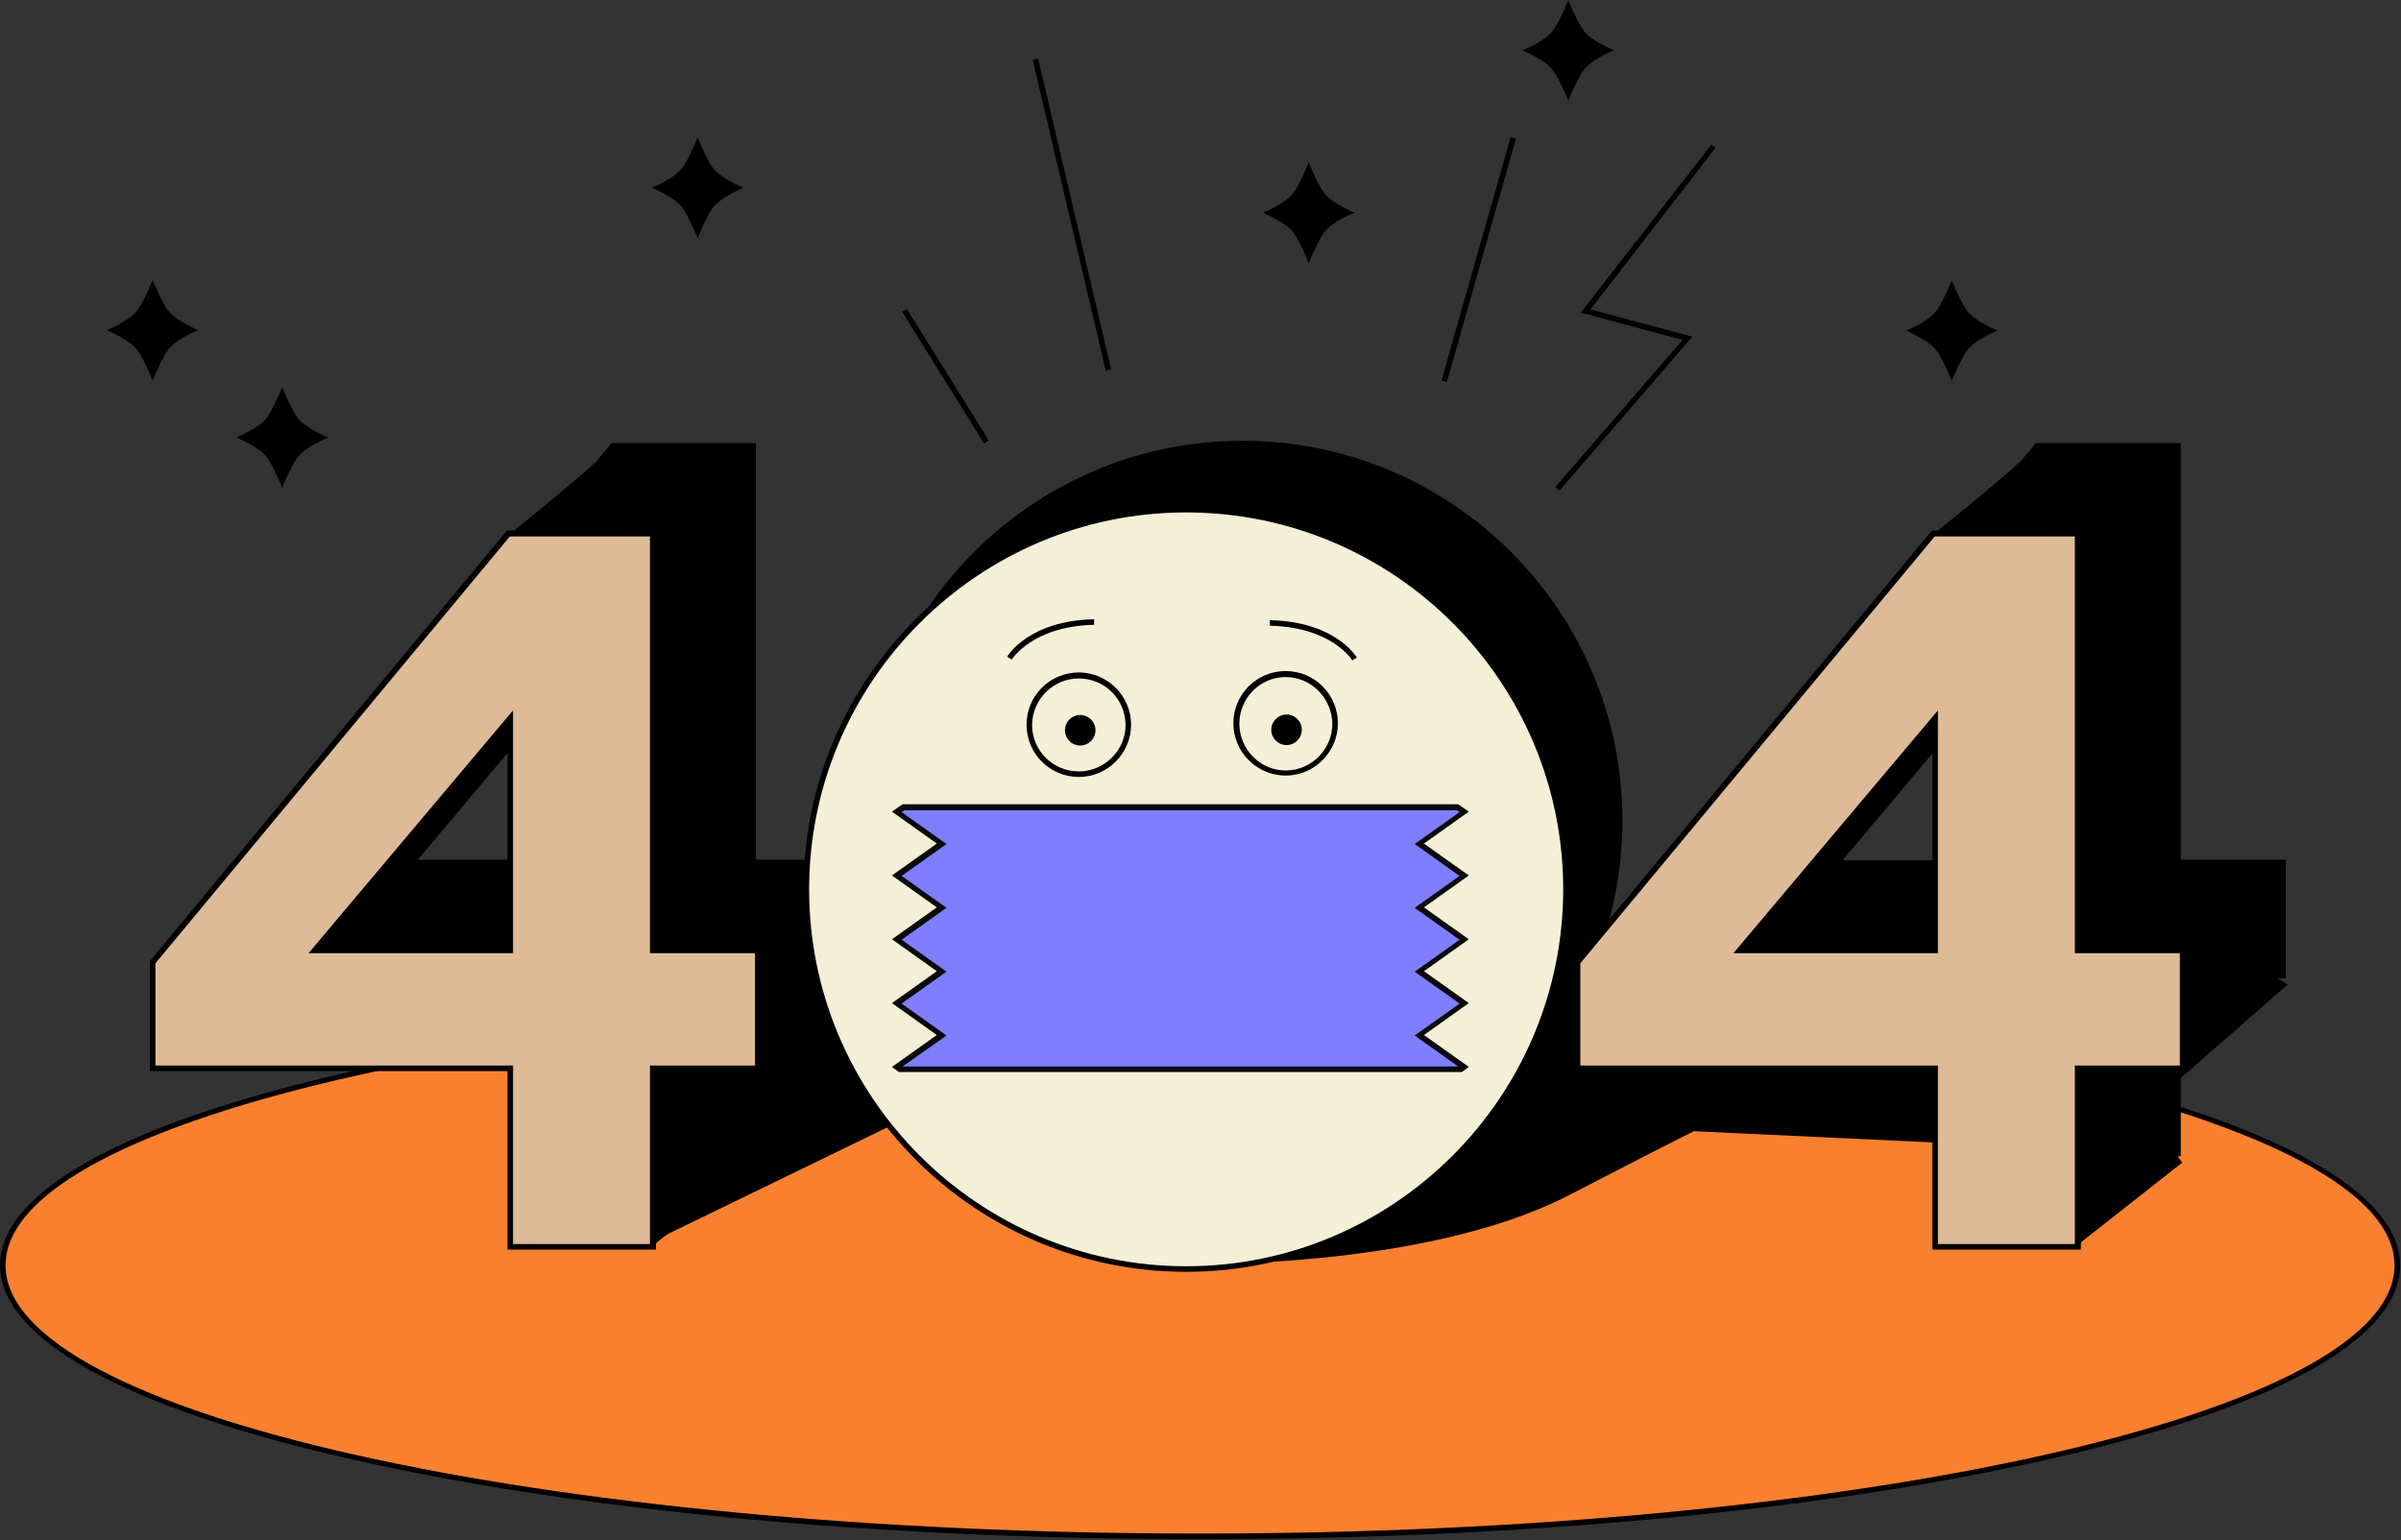 <svg width="519" height="333" viewBox="0 0 519 333" fill="none" xmlns="http://www.w3.org/2000/svg">
    <rect x="0" y="0" width="519" height="333" fill="#333333" stroke="none"/>
    <path d="M431.8 71.5C431.8 71.5 426.9 69.5 425.2 67.2C423.8 65.3 421.9 60.7 421.9 60.6C421.9 60.7 420 65.3 418.6 67.2C416.9 69.5 412 71.5 412 71.5C412 71.5 416.9 73.5 418.6 75.8C420 77.7 421.9 82.3 421.9 82.4C421.9 82.3 423.8 77.7 425.2 75.8C426.9 73.4 431.8 71.5 431.8 71.5Z" fill="black"/>
    <path d="M160.7 40.6C160.7 40.6 155.8 38.6 154.1 36.3C152.7 34.4 150.8 29.8 150.8 29.7C150.8 29.8 148.9 34.4 147.5 36.3C145.8 38.6 140.9 40.6 140.9 40.6C140.9 40.6 145.8 42.6 147.5 44.9C148.9 46.8 150.8 51.4 150.8 51.5C150.8 51.4 152.7 46.8 154.1 44.9C155.8 42.6 160.6 40.7 160.7 40.6Z" fill="black"/>
    <path d="M292.8 46C292.8 46 287.9 44 286.2 41.7C284.8 39.8 282.9 35.2 282.9 35.1C282.9 35.2 281 39.8 279.6 41.7C277.9 44 273 46 273 46C273 46 277.9 48 279.6 50.3C281 52.2 282.9 56.8 282.9 56.9C282.9 56.8 284.8 52.2 286.2 50.3C287.9 47.9 292.7 46 292.8 46Z" fill="black"/>
    <path d="M348.9 10.9C348.9 10.9 344 8.9 342.3 6.6C340.9 4.7 339 0.1 339 0C339 0.1 337.1 4.7 335.7 6.6C334 8.9 329.1 10.9 329.1 10.9C329.1 10.9 334 12.9 335.7 15.2C337.1 17.1 339 21.7 339 21.8C339 21.7 340.9 17.1 342.3 15.2C344 12.8 348.8 10.9 348.9 10.9Z" fill="black"/>
    <path d="M70.9 94.6C70.9 94.6 66 92.6 64.3 90.3C62.9 88.4 61 83.8 61 83.7C61 83.8 59.1 88.4 57.7 90.3C56 92.6 51.1 94.6 51.1 94.6C51.1 94.6 56 96.6 57.7 98.9C59.1 100.8 61 105.4 61 105.5C61 105.4 62.9 100.8 64.3 98.9C66 96.6 70.9 94.6 70.9 94.6Z" fill="black"/>
    <path d="M42.9 71.4C42.9 71.4 38 69.4 36.3 67.1C34.9 65.2 33 60.6 33 60.5C33 60.6 31.1 65.2 29.7 67.1C28 69.4 23.1 71.4 23.1 71.4C23.1 71.4 28 73.4 29.7 75.7C31.1 77.6 33 82.2 33 82.3C33 82.2 34.9 77.6 36.3 75.7C38 73.3 42.8 71.4 42.9 71.4Z" fill="black"/>
    <path d="M259.4 332.2C402.331 332.2 518.2 305.964 518.2 273.6C518.2 241.236 402.331 215 259.4 215C116.469 215 0.6 241.236 0.6 273.6C0.6 305.964 116.469 332.2 259.4 332.2Z" fill="#F9802E"/>
    <path d="M259.4 332.8C190.2 332.8 125.2 326.7 76.3 315.6C27.1 304.5 0 289.5 0 273.6C0 257.6 27.1 242.7 76.3 231.6C125.2 220.5 190.3 214.4 259.4 214.4C328.6 214.4 393.6 220.5 442.5 231.6C491.7 242.7 518.8 257.7 518.8 273.6C518.8 289.6 491.7 304.5 442.5 315.6C393.6 326.7 328.6 332.8 259.4 332.8ZM259.4 215.6C117 215.6 1.2 241.6 1.2 273.6C1.2 305.6 117 331.6 259.4 331.6C401.8 331.6 517.6 305.6 517.6 273.6C517.6 241.6 401.8 215.6 259.4 215.6Z" fill="black"/>
    <path d="M251.1 209.5C198.8 208.8 151.7 226.8 111 232.9L114.9 257.9L113.8 261.1L140.9 268.5L201 239.3L254.7 273.3C254.7 273.3 307.3 274.9 339.2 258.4C371.1 241.9 366.3 244.6 366.3 244.6L434.4 247.8L444.8 242.7C432.9 225.1 421.3 211.9 251.1 209.5Z" fill="black"/>
    <path d="M186.1 211.5V185.9H163.4V95.8H132.2L128.7 100C122.4 105.7 110 115.6 110 115.6L111.5 120.7L55.3 188.5V211.4H132.6V250H138.8L141.4 269.1L163.9 251.4L162.9 250H163.5V233L164.3 232.4L186.6 212.9L184.4 211.5H186.1ZM120 150.6L130.1 185.9H90.3L120 150.6Z" fill="black"/>
    <path d="M110.3 269.6V231H33V208.1L109.9 115.4H141.2V205.5H163.9V231.1H141.2V269.7H110.3V269.6ZM68 205.4H110.3V155.2L68 205.4Z" fill="#DEBB97"/>
    <path d="M141.8 270.2H109.7V231.6H32.4V207.9L32.5 207.7L109.6 114.7H141.8V204.8H164.5V231.6H141.8V270.2ZM110.9 269H140.5V230.4H163.2V206.1H140.5V116H110.2L33.6 208.3V230.4H110.9V269ZM110.9 206.1H66.7L110.9 153.6V206.1ZM69.3 204.8H109.7V156.8L69.3 204.8Z" fill="black"/>
    <path d="M350.7 177.4C350.7 132.1 313.9 95.3 268.6 95.3C238.7 95.3 212.5 111.3 198.1 135.3L183.7 152.7C183.7 152.7 185.3 157.3 187.6 163.7C186.9 168.1 186.4 172.7 186.4 177.4C186.4 222.7 223.2 259.5 268.5 259.5C276.7 259.5 284.5 258.3 292 256.1L313.9 250C313.9 250 332 230.3 333.6 230.3C334 230.3 334.8 228 335.7 224.5C345.2 211.2 350.7 195 350.7 177.4Z" fill="black"/>
    <path d="M256.4 274.4C301.743 274.4 338.5 237.643 338.5 192.3C338.5 146.957 301.743 110.2 256.4 110.2C211.057 110.2 174.3 146.957 174.3 192.3C174.3 237.643 211.057 274.4 256.4 274.4Z" fill="#F4EFD7"/>
    <path d="M256.4 275C210.8 275 173.7 237.9 173.7 192.3C173.7 146.7 210.8 109.6 256.4 109.6C302 109.6 339.1 146.7 339.1 192.3C339.1 237.9 302 275 256.4 275ZM256.4 110.8C211.5 110.8 174.9 147.4 174.9 192.3C174.9 237.2 211.5 273.8 256.4 273.8C301.3 273.8 337.9 237.2 337.9 192.3C337.9 147.4 301.4 110.8 256.4 110.8Z" fill="black"/>
    <path d="M233.2 167.4C239.109 167.4 243.9 162.609 243.9 156.7C243.9 150.791 239.109 146 233.2 146C227.291 146 222.5 150.791 222.5 156.7C222.5 162.609 227.291 167.4 233.2 167.4Z" fill="#F4EFD7"/>
    <path d="M233.2 168C227 168 221.9 163 221.9 156.7C221.9 150.4 227 145.4 233.2 145.4C239.4 145.4 244.5 150.5 244.5 156.7C244.5 162.9 239.4 168 233.2 168ZM233.2 146.7C227.7 146.7 223.1 151.2 223.1 156.8C223.1 162.3 227.6 166.8 233.2 166.8C238.7 166.8 243.3 162.3 243.3 156.8C243.3 151.2 238.8 146.7 233.2 146.7Z" fill="black"/>
    <path d="M277.9 167.2C283.809 167.2 288.6 162.409 288.6 156.5C288.6 150.591 283.809 145.8 277.9 145.8C271.991 145.8 267.2 150.591 267.2 156.5C267.2 162.409 271.991 167.2 277.9 167.2Z" fill="#F4EFD7"/>
    <path d="M277.9 167.7C271.7 167.7 266.6 162.6 266.6 156.4C266.6 150.2 271.6 145.1 277.9 145.1C284.2 145.1 289.2 150.2 289.2 156.4C289.2 162.6 284.1 167.7 277.9 167.7ZM277.9 146.4C272.4 146.4 267.9 150.9 267.9 156.5C267.9 162 272.4 166.6 277.9 166.6C283.4 166.6 288 162.1 288 156.5C287.9 150.9 283.4 146.4 277.9 146.4Z" fill="black"/>
    <path d="M233.5 161.2C235.323 161.2 236.8 159.723 236.8 157.9C236.8 156.077 235.323 154.6 233.5 154.6C231.677 154.6 230.2 156.077 230.2 157.9C230.2 159.723 231.677 161.2 233.5 161.2Z" fill="black"/>
    <path d="M278.1 161.1C279.923 161.1 281.4 159.623 281.4 157.8C281.4 155.977 279.923 154.5 278.1 154.5C276.277 154.5 274.8 155.977 274.8 157.8C274.8 159.623 276.277 161.1 278.1 161.1Z" fill="black"/>
    <path d="M218.7 142.6L217.7 142C217.9 141.7 222.4 134.2 236.5 133.9V135.1C223.2 135.4 218.8 142.5 218.7 142.6Z" fill="black"/>
    <path d="M292.3 142.8C292.3 142.7 287.9 135.6 274.5 135.3V134.1C288.6 134.4 293.1 141.9 293.3 142.2L292.3 142.8Z" fill="black"/>
    <path d="M306.8 182.7L316.5 175.8L315 174.8H281.6H228.7H195.3L193.9 175.8L203.5 182.7L193.9 189.6L203.5 196.4L193.9 203.3L203.5 210.2L193.9 217L203.5 223.9L193.9 230.7L194.5 231.2H228.7H281.6H315.8L316.5 230.7L306.8 223.9L316.5 217L306.8 210.2L316.5 203.3L306.8 196.4L316.5 189.6L306.8 182.7Z" fill="#7F7EFF"/>
    <path d="M316 231.8H194.3L192.8 230.7L202.5 223.8L192.8 216.9L202.5 210L192.8 203.1L202.5 196.2L192.8 189.3L202.5 182.4L192.8 175.5L195.1 173.9H315.2L317.5 175.5L307.8 182.4L317.5 189.3L307.8 196.2L317.5 203.1L307.8 210L317.5 216.9L307.8 223.8L317.5 230.7L316 231.8ZM195.1 230.6H315.2L305.8 223.9L315.5 217L305.8 210.1L315.5 203.2L305.8 196.3L315.5 189.4L305.8 182.5L315.5 175.6L314.9 175.2H195.5L194.9 175.6L204.6 182.5L194.9 189.4L204.6 196.3L194.9 203.2L204.6 210.1L194.9 217L204.6 223.9L195.1 230.6Z" fill="#0A0A0A"/>
    <path d="M471.4 233L472.2 232.4L494.5 212.9L492.3 211.5H494.1V185.9H471.4V95.8H440.1L436.8 99.7C430.6 105.4 417.9 115.5 417.9 115.5L419.4 120.7L363.2 188.5V211.4H440.5V250H446.6L449.2 269.1L471.7 251.4L470.7 250H471.4V233ZM428 150.7L438.1 186H398.3L428 150.7Z" fill="black"/>
    <path d="M418.3 269.6V231H341V208.1L417.9 115.4H449.2V205.5H471.9V231.1H449.2V269.7H418.3V269.6ZM376 205.4H418.3V155.2L376 205.4Z" fill="#DEBB97"/>
    <path d="M449.8 270.2H417.7V231.6H340.4V207.9L340.5 207.7L417.6 114.7H449.8V204.8H472.5V231.6H449.8V270.2ZM418.9 269H448.5V230.4H471.2V206.1H448.5V116H418.2L341.6 208.3V230.4H418.9V269ZM418.9 206.1H374.7L418.9 153.6V206.1ZM377.3 204.8H417.7V156.8L377.3 204.8Z" fill="black"/>
    <path d="M326.543 29.664L311.599 82.286L312.753 82.614L327.697 29.992L326.543 29.664Z" fill="black"/>
    <path d="M337.1 106.1L336.2 105.3L363.7 73.5L341.7 67.6L369.9 31.3L370.8 32L343.8 66.9L365.8 72.8L337.1 106.1Z" fill="black"/>
    <path d="M196.031 66.806L195.012 67.44L212.72 95.878L213.739 95.244L196.031 66.806Z" fill="black"/>
    <path d="M224.401 12.671L223.233 12.946L239.013 80.118L240.182 79.843L224.401 12.671Z" fill="black"/>
</svg>
